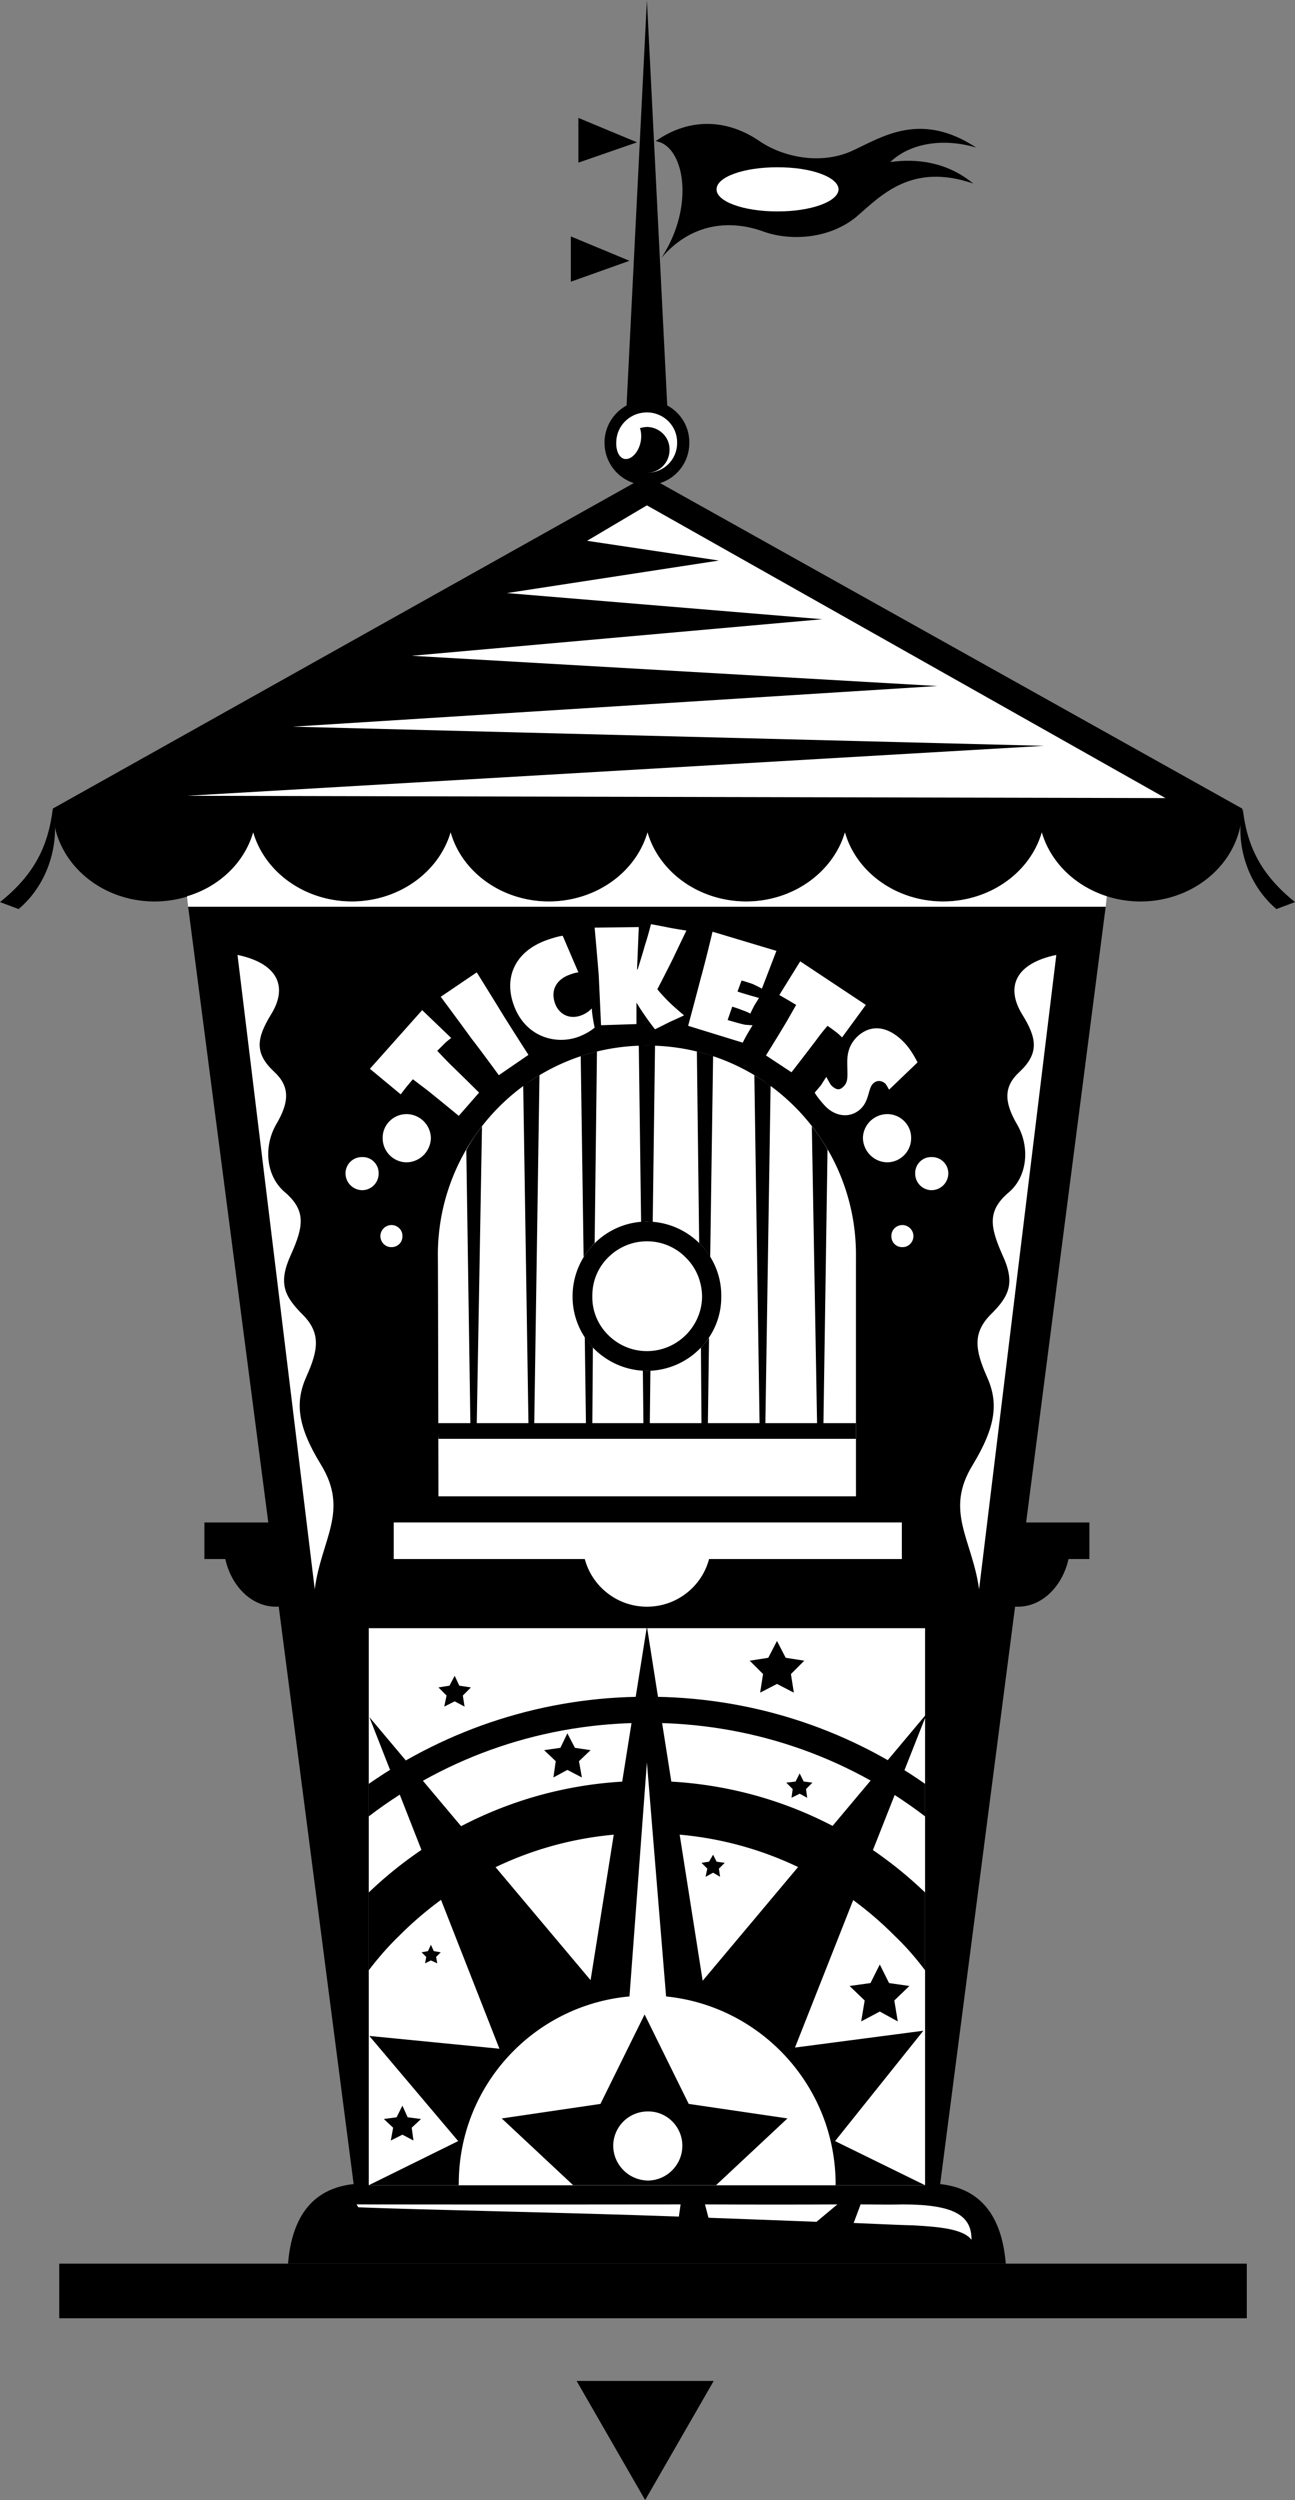 <svg xmlns="http://www.w3.org/2000/svg" width="223" height="430.398"><rect width="100%" height="100%" fill="#808080" stroke="none"/><path d="M10.2 389.7v9.402h204.5v-9.403H10.2"/><path d="M173.2 389.7c-.509-6.087-2.833-12.79-11.302-13.7l12.899-99.398c.152-.02.316 0 .5 0 4.148 0 7.644-3.485 8.703-8.204h3.598v-6.296h-10.899l13.7-106h-158l13.8 106h-11v6.296h3.598c1.058 4.72 4.55 8.204 8.703 8.204.187 0 .363-.024.5 0L60.898 376c-8.464.895-10.796 7.61-11.3 13.7h123.601M114.898 69.8l-3.5-69.8-3.5 69.8c-2.261 1.243-3.804 3.653-3.8 6.4-.004 4.07 3.273 7.347 7.3 7.3 4.055.047 7.332-3.23 7.301-7.3.031-2.759-1.523-5.18-3.8-6.4"/><path fill="#fff" d="M111.398 71c-2.687-.004-4.796 1.922-5.199 4.3-.293 1.778.188 3.423 1.301 3.7 1.137.23 2.379-1.02 2.797-2.8.195-.93.144-1.805-.098-2.5.383-.106.79-.177 1.2-.2 2.175.023 3.93 1.777 3.898 3.898.031 2.207-1.723 4.008-3.899 4 2.903.008 5.243-2.285 5.2-5.199.043-2.863-2.297-5.203-5.2-5.199"/><path d="M113.898 44.398c4.817-5.652 11.25-6.765 17.399-4.597 4.488 1.683 11.348 1.504 16.203-2.5 4.184-3.606 9.438-9.371 20.098-5.7-4.547-3.738-9.743-4.343-14.301-3.703 3.64-3.449 9.43-4.082 14.8-2.5-9.456-6.203-15.988-1.937-21 .403-5.648 2.758-12.335 1.21-16.3-1.5-5.363-3.688-11.871-4.223-17.899 0 4.856.672 6.938 10.996 1 20.097M109.7 24.5l-10.102-4.2V28Zm-1.302 20.398L98.297 40.7v7.8Zm3 37L9.098 139.2c0 8.848 7.851 15.98 17.5 16 8.18-.02 15.03-5.07 17-11.898 1.988 6.828 8.836 11.879 17 11.898 8.129-.02 14.98-5.07 17-11.898 1.937 6.828 8.785 11.879 16.902 11.898 8.176-.02 15.027-5.07 17-11.898 1.984 6.828 8.832 11.879 17 11.898 8.125-.02 14.973-5.07 17-11.898 1.934 6.828 8.781 11.879 16.898 11.898 8.176-.02 15.024-5.07 17-11.898 1.985 6.828 8.832 11.879 17 11.898 9.664-.02 17.516-7.152 17.5-16l-102.5-57.3"/><path fill="#fff" d="m190.398 156.102.2-1.801c-5.485-1.758-9.711-5.883-11.2-11-1.976 6.828-8.824 11.879-17 11.898-8.117-.02-14.964-5.07-16.898-11.898-2.027 6.828-8.875 11.879-17 11.898-8.168-.02-15.016-5.07-17-11.898-1.973 6.828-8.824 11.879-17 11.898-8.117-.02-14.965-5.07-16.902-11.898-2.02 6.828-8.871 11.879-17 11.898-8.164-.02-15.012-5.07-17-11.898-1.496 5.18-5.805 9.344-11.399 11l.2 1.8h158m10.301-18.703L32.2 137l147.597-8.602-129.399-3.296 111-7-90.5-5.204 70.7-6.296-54.301-4.5 36.5-5.602-22.7-3.398L111.399 87l89.301 50.398M77.7 178.7s-.696.515-1.102.902c-.403.418-1.301 1.296-1.301 1.296s.914.993 2.203 2.301c1.852 1.781 5 4.903 5 4.903l-3.5 4s-3.414-2.813-5.402-4.403l-2.5-1.898L70 187.1l-1 1.297L63.7 184l9-10.102 5 4.801M86.797 175A655.13 655.13 0 0 0 91 181.602l-5.102 3.5s-2.691-3.707-4.699-6.301c-1.98-2.727-5.3-7.2-5.3-7.2l6.199-4.203s2.886 4.63 4.699 7.602m11.301-7.2c-2.016.712-3.426 2.446-2.5 5 .703 1.876 2.527 2.75 4.5 2a4.534 4.534 0 0 0 1.8-1.198s.063.918.2 1.699c.129.84.3 1.597.3 1.597s-.867.856-2.8 1.602c-4.067 1.46-9.172-.113-11.098-5.398-1.7-4.555-.07-9.133 5.5-11.204 2.11-.757 2.898-.796 2.898-.796l2.7 6.296s-.559.028-1.5.403m17.8-2.801c-1.058 2.148-2.699 5.3-2.699 5.3s.34.5 1.801 2c1.082 1.083 2.797 2.5 2.797 2.5s-1.465.7-2.399 1.098c-.968.497-2.601 1.301-2.601 1.301s-.809-.996-1.7-2.3c-.82-1.16-1.5-2.297-1.5-2.297v3.699l-6.097.199s-.238-5.285-.402-8.7c-.254-3.105-.7-8.1-.7-8.1l7.602-.098-.3 7.296h.097s.82-2.558 1.3-4.296c.458-1.348 1-3.5 1-3.5s1.942.351 3.102.597c1.668.313 3 .5 3 .5s-1.117 2.313-2.3 4.801m15.301 5.2s-.723-.4-1.602-.802a31.403 31.403 0 0 0-1.899-.597l-.699 1.898c1.184.418 3.7 1.102 3.7 1.102s-.434.695-.802 1.3c-.34.649-.699 1.399-.699 1.399s-.543-.32-1.402-.602c-.633-.265-1.7-.597-1.7-.597l-.8 2.3s1.547.481 2.902.797c.442.067 1.399.102 1.399.102s-.38.605-.899 1.5c-.351.594-.8 1.5-.8 1.5l-9.399-2.898s1.36-5.067 2.2-8.301c.843-3.008 2-7.903 2-7.903l11 3.301-2.5 6.5m13.8 8.403s-.59-.625-1-.903c-.504-.41-1.5-1.097-1.5-1.097s-.852.957-1.902 2.398a677.78 677.78 0 0 1-4.301 5.602l-4.399-2.903s2.336-3.746 3.602-5.898l1.598-2.801-1.5-.898-1.399-.801 3.598-5.801 11.3 7.5-4.097 5.602m7.5 8c-.418-.434-1.344-.813-2.102-.102-.953.797-.636 3.02-2.3 4.5-1.914 1.664-4.524 1.133-6.2-.8-1.265-1.407-1.601-2.098-1.601-2.098s.687-.809 1.101-1.301c.352-.598.899-1.403.899-1.403s.547 1.032.8 1.403c.618.62 1.29 1.043 2 .398 1.071-.922.81-1.793.801-4.398.016-1.719.442-3.164 1.899-4.5 2.824-2.43 5.922-1.074 8.203 1.5 1.16 1.336 2 3.097 2 3.097l-4.902 4.704s-.352-.68-.598-1M147.398 216c-.011-19.918-16.117-36.027-36-36-19.855-.027-35.964 16.082-36 36 .036 1.195.102 41.602.102 41.602h71.898s-.011-40.407 0-41.602m7.899 46.102h-87.5v6.296h32.902c1.262 4.72 5.578 8.204 10.7 8.204 5.148 0 9.464-3.485 10.699-8.204h33.199v-6.296m-85.297-62c2.297-.028 4.148-1.88 4.2-4.204a4.214 4.214 0 0 0-4.2-4.097c-2.273.004-4.125 1.855-4.102 4.097A4.148 4.148 0 0 0 70 200.102m-7.602 4.796A2.848 2.848 0 0 0 65.2 202c.028-1.566-1.254-2.848-2.8-2.8a2.8 2.8 0 0 0-2.9 2.8c0 1.598 1.281 2.879 2.898 2.898m5 9.802c1.079.023 1.934-.833 1.899-1.9.035-1.038-.82-1.894-1.899-1.902a1.932 1.932 0 0 0-1.898 1.903c.012 1.066.867 1.922 1.898 1.898m85.399-14.597c-2.297-.028-4.152-1.88-4.2-4.204.048-2.242 1.903-4.093 4.2-4.097 2.27.004 4.121 1.855 4.101 4.097a4.153 4.153 0 0 1-4.101 4.204m7.601 4.796a2.847 2.847 0 0 1-2.8-2.898c-.028-1.566 1.254-2.848 2.8-2.8a2.8 2.8 0 0 1 2.899 2.8c0 1.598-1.281 2.879-2.899 2.898m-5 9.802a1.835 1.835 0 0 1-1.898-1.9c-.035-1.038.82-1.894 1.898-1.902a1.932 1.932 0 0 1 1.899 1.903c-.012 1.066-.867 1.922-1.899 1.898m3.899 65.601v95.9H63.5v-95.9h95.797"/><path d="m99.297 409.898 11.8 20.5 11.801-20.5zM9.098 139.2c-.793 6.452-3.153 11.347-9.098 16.1l3.2 1.2c5.277-4.434 7.163-11.691 5.898-17.3m204.902 0c.727 6.452 3.09 11.347 9 16.1l-3.203 1.2c-5.238-4.434-7.125-11.691-5.797-17.3"/><path fill="#fff" d="M40.898 164.398 54.2 273.602c1.102-8.559 5.965-13.41 1.098-21.403-4.129-6.73-4.524-10.808-2.5-15.3 2.027-4.508 2.476-7.434-.7-10.598-3.124-3.137-4.25-5.387-2-10.301 2.25-4.984 2.59-7.656-1.097-10.8-3.258-2.805-3.625-7.91-1.402-11.7 2.277-3.86 2.304-6.504-.399-9-3.422-3.188-3.035-5.773-.5-9.898 2.977-4.836 1.012-8.786-5.8-10.204m140.998 0-13.3 109.204c-1.16-8.559-6.024-13.41-1.098-21.403 4.07-6.73 4.465-10.808 2.398-15.3-1.984-4.508-2.433-7.434.7-10.598 3.168-3.137 4.293-5.387 2-10.301-2.207-4.984-2.547-7.656 1.199-10.8 3.2-2.805 3.566-7.91 1.3-11.7-2.234-3.86-2.261-6.504.5-9 3.364-3.188 2.977-5.773.403-9.898-2.938-4.836-.969-8.786 5.898-10.204m-48-128c5.758.012 10.457-1.699 10.5-3.796-.043-2.122-4.742-3.829-10.5-3.801-5.843-.028-10.543 1.68-10.5 3.8-.043 2.098 4.657 3.81 10.5 3.797"/><path d="m159.297 376.2-15.5-7.598 15.203-19-22.102 2.898 22.7-57.5L121 341l-9.602-61-9.699 60.898-38.101-45.296L86 352.699 63.598 350.5l15.3 18.102-15.398 7.597h95.797"/><path d="m78.297 288.5.8 1.7 2 .3-1.398 1.398.301 1.903-1.703-.903-1.797.903.398-1.903L75.5 290.5l1.898-.3.899-1.7m19.403 9.898 1.3 2.5 2.7.403-2 1.898.5 2.801-2.5-1.3-2.403 1.3.402-2.8-2-1.9 2.801-.402 1.2-2.5m36.097-15.898 1.5 2.898 3.203.5-2.3 2.301.5 3.2-2.903-1.5-2.899 1.5.5-3.2-2.3-2.3 3.199-.5 1.5-2.899m3.903 22.8.698 1.4 1.5.198-1.101 1.102.203 1.5-1.3-.7-1.403.7.203-1.5-1.102-1.102L137 306.7l.7-1.398M122.797 319.3l.601 1.2 1.399.2-1 1 .203 1.402-1.203-.704-1.297.704.297-1.403-1-1 1.3-.199.7-1.2m28.703 18.9 1.598 3.198 3.5.5-2.598 2.5.598 3.602-3.098-1.7-3.203 1.7.601-3.602-2.601-2.5 3.601-.5 1.602-3.199M69.297 362.5l.902 2 2.301.3-1.602 1.5.301 2.2-1.902-1-2 1 .402-2.2-1.601-1.5 2.199-.3 1-2m4.903-27.7.5 1.098 1.198.204-.8.796.199 1.102-1.098-.5-1 .5.2-1.102-.801-.796 1.101-.204.5-1.097"/><path fill="#fff" d="m140.598 382.5 3.601-3c-6.183.04-14.18.04-22.8 0l.601 2.3c6.719.243 13.129.485 18.598.7m-23.398-3c-26.223.04-55.802 0-55.802 0l.301.5c10.48.43 37.324.934 55.2 1.602l.3-2.102m38.399 0c-1.32.04-3.93.04-7.399 0L147 382.7c5.586.25 9.371.398 10.2.402 4.5.261 8.663.597 10.097 2.5.027-4.207-3.012-6.063-11.7-6.102"/><path d="M98.598 223.2c-.012-7.122 5.742-12.876 12.8-12.9a12.89 12.89 0 0 1 9.102 3.802 12.564 12.564 0 0 1 3.7 9.097c.038 3.375-1.298 6.598-3.7 9a12.89 12.89 0 0 1-9.102 3.801c-3.41-.023-6.632-1.36-9.101-3.8a12.73 12.73 0 0 1-3.7-9H102c-.04 2.476.945 4.847 2.7 6.6 1.816 1.817 4.187 2.802 6.698 2.802 5.223 0 9.465-4.243 9.5-9.403-.035-2.574-1.02-4.945-2.8-6.699a9.318 9.318 0 0 0-6.7-2.8c-2.511 0-4.882.984-6.699 2.8-1.754 1.754-2.738 4.125-2.699 6.7h-3.402"/><path d="M120.5 214.102a12.59 12.59 0 0 1 1.797 2.296l.5-34.597A64.165 64.165 0 0 0 120 181l.398 33c.028.035.059.059.102.102"/><path d="M147.398 245h-5.601l.703-47.102a29.728 29.728 0 0 0-2.703-4l.902 51.102h-8.902l.902-58.102c-.933-.628-1.851-1.242-2.8-1.796l.898 59.898h-8.899l.2-14.7a19.016 19.016 0 0 1-1.399 1.7l.098 13h-8.899l.102-9.102c-.18.055-.383.079-.602.102a6.02 6.02 0 0 1-.699-.102l.098 9.102H102l.098-13a16.994 16.994 0 0 1-1.399-1.8l.2 14.8H92l.898-59.898c-.953.57-1.87 1.187-2.8 1.796L91 245h-8.902L83 193.898c-1.031 1.325-1.938 2.676-2.703 4.102L81 245h-5.602c.051.918.051 1.82.102 2.7h71.898a303.54 303.54 0 0 1 0-2.7"/><path d="M111.398 210.3c.336.024.653.048 1 .098l.399-30.398c-.477-.008-.93-.027-1.399 0-.472-.027-.953-.008-1.398 0l.398 30.398a13.61 13.61 0 0 1 1-.097m-9 3.699.399-33c-.902.242-1.836.512-2.797.8l.5 34.598c.55-.84 1.172-1.64 1.898-2.398m9 101.602c16.157-.047 31.336 6.242 42.7 17.699 1.925 1.832 3.644 3.82 5.199 5.898v-13.398c-12.934-12.422-29.879-19.246-47.899-19.2-18.554-.046-35.437 7.286-47.898 19.2v13.398c1.582-2.078 3.3-4.066 5.2-5.898 11.39-11.457 26.57-17.746 42.698-17.7"/><path d="M159.297 312.7v-5.598c-13.922-9.766-30.496-15.028-47.899-15-17.789-.028-34.312 5.55-47.898 15v5.597c13.71-10.469 30.375-16.125 47.898-16.097 17.551-.028 34.211 5.625 47.899 16.097"/><path fill="#fff" d="m114.7 343.7-3.302-40.302-3 40.301C91.906 345.184 78.957 359.074 79 376c-.043 0-.043.008 0 .2h64.898c-.03-.192-.03-.2 0-.2-.03-16.82-12.82-30.648-29.199-32.3"/><path d="m98.7 376.2-12.302-11.5 17-2.5L111 346.8l7.598 15.4 17 2.5-12.301 11.5H98.699"/><path fill="#fff" d="M111.598 375.398c3.246-.046 5.902-2.707 5.902-6 0-3.265-2.656-5.925-5.902-5.898a5.94 5.94 0 0 0-6 5.898c.023 3.293 2.683 5.954 6 6"/></svg>
